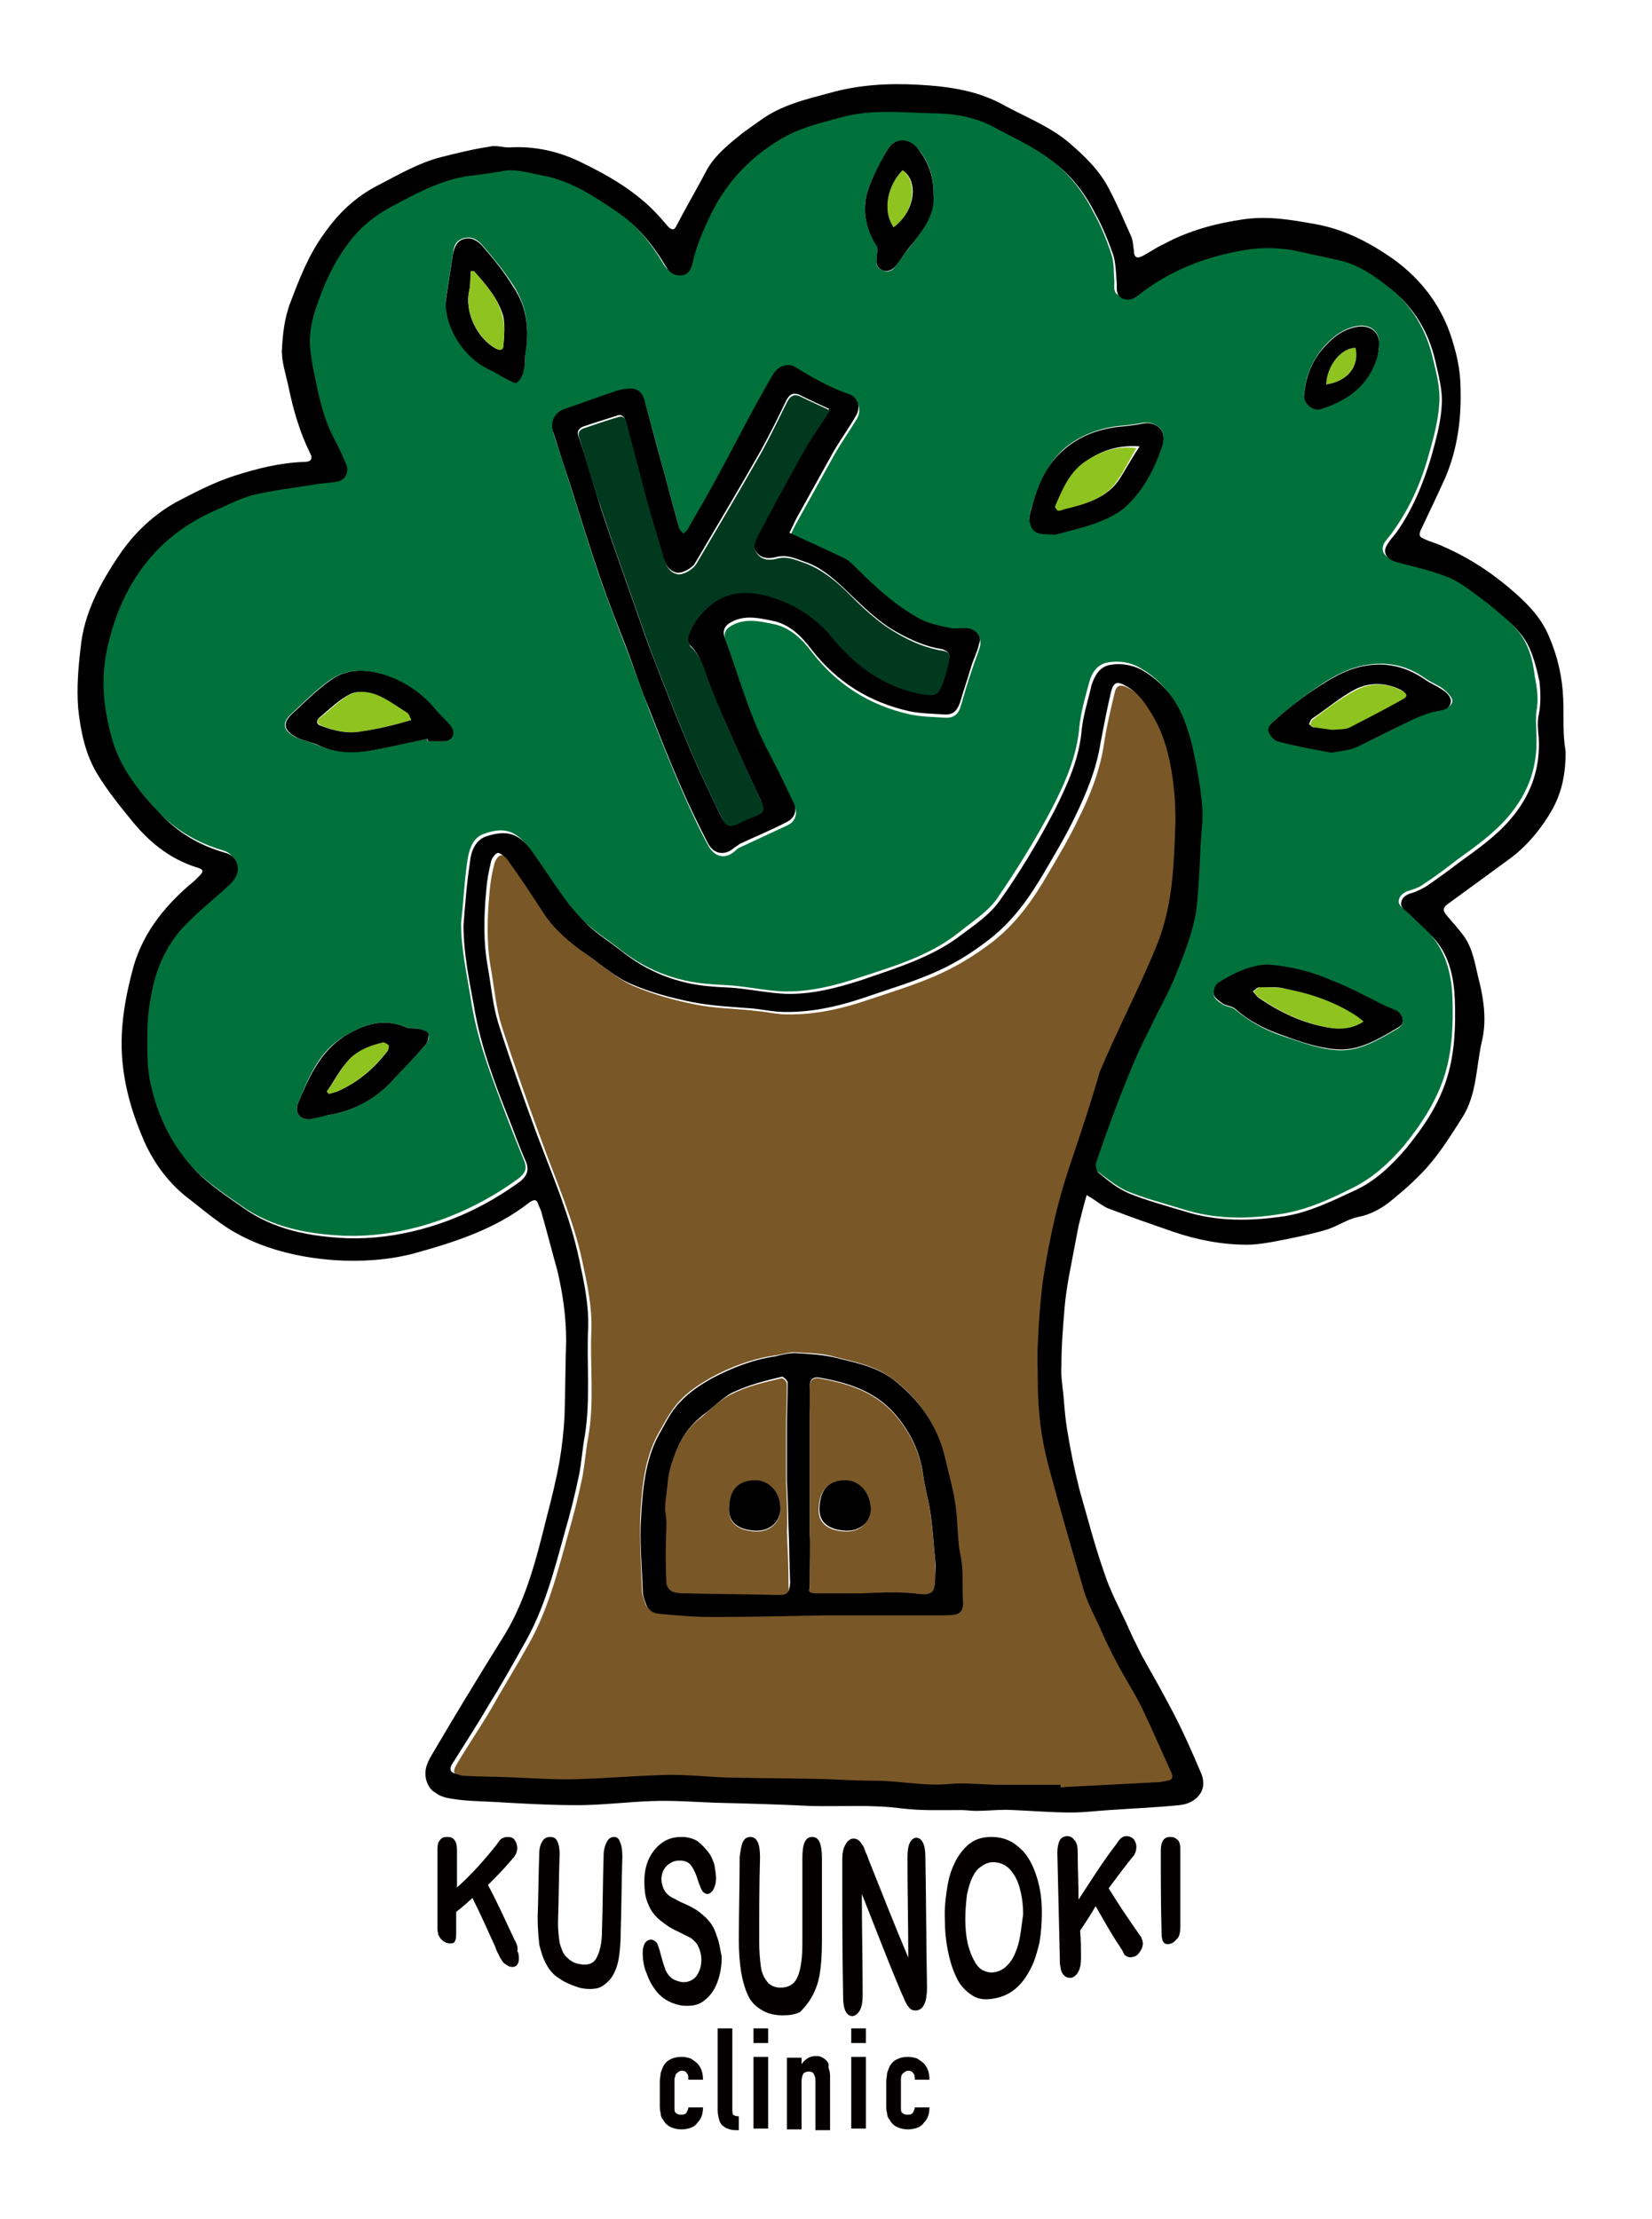 <?xml version="1.0" encoding="utf-8"?>
<!-- Generator: Adobe Illustrator 24.0.1, SVG Export Plug-In . SVG Version: 6.00 Build 0)  -->
<svg version="1.1" id="レイヤー_1" xmlns="http://www.w3.org/2000/svg" xmlns:xlink="http://www.w3.org/1999/xlink" x="0px"
	 y="0px" viewBox="0 0 202.8 272.4" style="enable-background:new 0 0 202.8 272.4;" xml:space="preserve">
<style type="text/css">
	.st0{fill:none;}
	.st1{fill:#8FC31F;}
	.st2{fill:#7A5727;}
	.st3{fill:#00713B;}
	.st4{fill:#00391E;}
	.st5{fill:#040000;}
</style>
<g>
	<path class="st0" d="M123.6,229.3c-0.5-0.5-1.2-0.7-1.9-0.7c-0.5,0-0.9,0.2-1.4,0.5c-0.4,0.3-0.8,0.8-1.1,1.3
		c-0.3,0.6-0.5,1.3-0.7,2.2c-0.2,0.9-0.2,1.9-0.2,3c0,1.1,0.1,2.1,0.3,3c0.2,0.9,0.5,1.6,0.8,2.1c0.3,0.5,0.7,0.9,1.1,1.2
		c0.4,0.2,0.9,0.3,1.4,0.2c0.6-0.1,1.2-0.5,1.7-1c0.5-0.6,0.9-1.4,1.2-2.4c0.3-1,0.4-2.3,0.4-3.7c0-1.3-0.2-2.5-0.5-3.5
		C124.6,230.5,124.2,229.8,123.6,229.3z"/>
	<path class="st1" d="M166.4,42.7c-1.7,0-3.6,2.2-3.6,4.5C165.5,46.8,166.9,44.8,166.4,42.7z"/>
	<path class="st1" d="M46.9,128c-1.8,0.4-3.4,1.1-4.5,2.6c-0.8,1.1-1.5,2.3-2.3,3.4c0.1,0.1,0.2,0.2,0.3,0.3c0.3-0.1,0.7-0.2,1-0.3
		c2.5-1.1,4.5-2.9,6.2-5c0.1-0.2,0.2-0.6,0.2-0.7C47.6,128.1,47.2,127.9,46.9,128z"/>
	<path class="st1" d="M110.8,20.9c-1.7,1.7-2.6,4.8-1.1,7C112.4,25.9,112.6,22.2,110.8,20.9z"/>
	<path class="st1" d="M158,121.4c-1.1-0.2-2.2-0.2-3.3-0.2c-0.3,0-0.5,0.3-0.8,0.5c0.2,0.2,0.3,0.5,0.6,0.7c2.7,1.9,5.7,3.3,9,3.8
		c1.4,0.2,2.7,0,4.1-0.9c-0.4-0.3-0.7-0.5-0.9-0.7C164,123,161,122,158,121.4z"/>
	<path class="st1" d="M172.1,84.8c-1.9-1-3.8-1-5.6-0.1c-1.9,1-3.6,2.3-5.3,3.6c-0.2,0.1-0.3,0.5-0.4,0.7c0.2,0.1,0.5,0.3,0.7,0.4
		c0.7,0.1,1.4,0.2,2.2,0.3c0.7-0.1,1.5,0,2.1-0.3c2.2-1.1,4.3-2.2,6.4-3.4C172.9,85.5,172.8,85.2,172.1,84.8z"/>
	<path class="st1" d="M50.1,87.5c-1.3-0.8-2.6-1.7-4-2.3c-0.9-0.3-2.2-0.4-3,0c-1.4,0.7-2.5,1.9-3.8,2.9c-0.5,0.4-0.4,0.7,0.2,1
		c1.6,0.6,3.2,1,4.9,0.7c2-0.3,4.1-0.9,6.3-1.4C50.4,88,50.3,87.7,50.1,87.5z"/>
	<path class="st2" d="M142.1,117.1c2.3-5.3,2.4-10.3,2.6-16c0.1-1.9-0.1-3.8-0.4-5.6c-0.4-2.7-1.2-5.3-2.6-7.7
		c-0.8-1.3-1.7-2.6-3.1-3.3c-1.1-0.6-1.6-0.4-1.8,0.7c-0.5,2.1-1,4.2-1.3,6.3c-0.5,3.2-1.7,6.2-3.1,9c-1.1,2.3-2.4,4.5-3.7,6.7
		c-1.8,3.1-3.8,6-6.7,8.3c-2.3,1.8-4.8,3.3-7.4,4.4c-2.6,1.1-5.2,1.9-7.9,2.8c-3.5,1.2-7.1,2-10.8,1.8c-1-0.1-2-0.3-3.1-0.4
		c-2.5-0.3-5.1-0.3-7.5-0.8c-2.5-0.5-5-1.2-7.4-2.2c-1.9-0.8-3.6-2.3-5.3-3.5c-2-1.5-4-3-5.4-5.1c-1.5-2.3-3.1-4.5-4.6-6.8
		c-0.2-0.3-0.7-0.8-1.1-0.7c-0.3,0-0.7,0.6-0.8,1c-0.3,1.1-0.5,2.3-0.6,3.5c-0.3,3.2-0.4,6.4,0.2,9.6c0.4,2.3,0.6,4.7,1.3,6.9
		c1.5,4.6,3.1,9.2,4.8,13.8c1.8,5,4,9.9,5.1,15.1c0.6,2.8,1.2,5.5,1.1,8.4c-0.2,4.4,0.4,8.8-0.4,13.2c-0.3,1.6-0.4,3.2-0.7,4.8
		c-0.5,2.4-1.1,4.8-1.8,7.2c-1.3,4.7-2.5,9.4-5,13.7c-1.4,2.5-2.9,4.9-4.3,7.4c-1.4,2.4-3,4.7-4.4,7.1c-0.4,0.7-0.4,1.2,0.5,1.4
		c0.3,0.1,0.6,0.1,0.9,0.2c2.1,0.1,4.2,0.1,6.2,0.2c2.6,0.1,5.2,0.2,7.8,0.2c3.5-0.1,6.9-0.5,10.4-0.5c2.6,0,5.2,0.3,7.7,0.3
		c4.1,0.1,8.2,0.1,12.4,0.2c2,0,3.9,0.2,5.9,0.2c3.1,0,6.1,0.7,9.2,0.4c2-0.2,4.1,0.1,6.1,0.1c2.5,0,5,0,7.5,0c0,0.1,0,0.2,0,0.3
		c3.9-0.2,7.7-0.4,11.6-0.6c0.5,0,1-0.1,1.5-0.2c0.7-0.1,0.7-0.5,0.5-1c-1.2-2.6-2.3-5.2-3.5-7.7c-0.9-1.9-2.1-3.7-3.1-5.6
		c-0.7-1.3-1.3-2.7-2-4.1c-0.7-1.6-1.6-3.1-2.1-4.8c-1.6-5.2-3-10.3-4.4-15.5c-0.9-3.4-1.3-6.8-1.3-10.3c0-1.5-0.1-3.1,0-4.6
		c0.1-2.5,0.2-5.1,0.6-7.6c0.4-2.6,0.9-5.3,1.5-7.9c0.6-2.6,1.4-5.3,2.3-7.8c1.1-3.3,2.2-6.6,3.6-9.8
		C137.5,126.9,140,122.1,142.1,117.1z M118.1,196.3c0,0.8-0.1,1.7-0.9,1.8c-0.6,0.1-1.4,0.1-2,0.1c-4.7,0-9.3,0-14,0
		c-4.6,0-9.2,0.2-13.9,0.2c-2.2,0-4.4-0.2-6.6-0.4c-0.7-0.1-1.3-0.5-1.5-1.2c-0.2-0.6-0.4-1.1-0.4-1.7c-0.1-3-0.3-6-0.2-9
		c0.2-3.5,0.5-7,2.2-10.1c0.8-1.4,1.5-2.8,2.6-4c1.1-1.2,2.5-2.1,3.9-2.9c2.4-1.3,5-2.3,7.8-2.7c0.8-0.1,1.6-0.4,2.4-0.4
		c1.7,0.1,3.5,0.1,5.1,0.6c2.4,0.6,4.9,1.1,6.9,2.6c3.1,2.3,5.3,5.4,6.3,9.2c0.6,2.1,1.1,4.1,1.4,6.3c0.3,2,0.2,4.1,0.6,6.1
		c0.3,1.7,0.2,3.4,0.2,5.1C118.1,196.1,118.1,196.2,118.1,196.3z"/>
	<path class="st2" d="M96.5,182.1c0-0.1,0-0.3,0-0.4c0-2.1,0-4.3,0-6.4c0-1.8,0.1-3.6,0.1-5.4c0-0.3-0.5-0.8-0.7-0.7
		c-2,0.5-4.1,0.9-6.2,2c-1.1,0.5-2.6,1.9-3.5,2.7c-2.1,1.6-3,3.3-3.9,6.1c-0.5,1.6-0.4,2.4-0.7,4.5c-0.2,1.5,0.1,1.6,0.1,3.3
		c-0.1,2.2-0.1,4.5,0,6.7c0,0.4,0.4,0.9,0.8,1.1c0.6,0.2,1.2,0.2,1.8,0.2c3.7,0.1,7.5,0.1,11.2,0.2c1.1,0,1.4-0.3,1.3-1.3
		c0-2.3-0.1-4.5-0.2-6.8C96.7,187.5,96.6,183.4,96.5,182.1z M92.7,188c-1.9-0.1-3.3-0.9-3.2-2.8c0.1-2.5,1.3-3.3,3.1-3.4
		c1.9-0.1,3.2,1.4,3.2,3.5C95.8,186.9,94.5,188.1,92.7,188z"/>
	<path class="st3" d="M186.2,77.3c-1.1-1.3-2.4-2.4-3.7-3.4c-1.5-1.2-3-2.5-4.7-3.2c-2.1-0.9-4.5-1.4-6.7-2c-1.2-0.3-1.8-1.2-1-2.3
		c0.3-0.4,0.7-0.8,1-1.3c2-2.8,3.4-6,4.3-9.3c0.6-2.1,1.2-4.3,1.3-6.5c0.1-1.8-0.4-3.6-0.8-5.3c-0.8-3.5-2.6-6.5-5.4-8.8
		c-1.8-1.5-3.8-2.9-6.2-3.5c-1.6-0.4-3.3-0.7-5-1.1c-2.3-0.5-4.6-0.6-6.8-0.2c-4.7,0.8-9.1,2.6-13,5.5c-0.6,0.5-1.3,0.8-2.1,0.4
		c-0.8-0.4-0.6-1.1-0.6-1.7c-0.1-1.2,0-2.4-0.4-3.5c-0.6-1.8-1.3-3.5-2.2-5.1c-1.3-2.6-3.1-4.8-5.4-6.6c-2.2-1.7-4.7-2.8-7.1-4.1
		c-2.4-1.3-5.1-1.6-7.8-1.7c-3.6,0-7.3-0.4-10.9,0.5c-2.6,0.7-5.2,1.3-7.5,2.7c-4,2.4-6.9,5.7-8.9,10c-0.8,1.7-1.5,3.5-1.9,5.3
		c-0.1,0.7-0.5,1.3-1.3,1.4c-0.8,0.1-1.4-0.2-1.9-1c-1.6-2.7-3.5-5.1-6.2-6.9c-2.9-1.9-5.8-3.8-9.2-4.4c-1.5-0.3-3.1-0.8-4.7-0.5
		c-0.4,0.1-0.8,0.1-1.2,0.2c-1.2,0.2-2.4,0.3-3.6,0.5c-3.2,0.6-6.1,2.2-8.9,3.7c-1.5,0.8-3,1.9-4.2,3.2c-1.7,1.9-3,4.1-4,6.5
		c-1,2.5-2,5-1.7,7.8c0.1,0.9,0.2,1.7,0.4,2.6c0.6,3,1.2,6,2.7,8.7c0.5,0.9,0.9,1.9,1.3,2.8c0.4,0.9,0,2-1,2.1c-1,0.2-2,0.3-3,0.4
		c-2.5,0.4-5.1,0.7-7.6,1.3c-1.7,0.4-3.3,1.3-5,2.1c-2.8,1.3-5.3,3.1-7.3,5.4c-2.9,3.3-4.6,7.3-5.5,11.6c-0.8,3.8-0.3,7.6,0.8,11.3
		c1,3.4,3.3,6,5.7,8.6c2.2,2.4,5,4,8.1,4.9c1,0.3,1.5,1.1,1.5,2c0,0.6-0.4,1.4-0.9,1.8c-1.7,1.6-3.5,3.1-5.2,4.7
		c-2.2,2.2-3.6,4.8-4.3,7.8c-0.5,1.8-0.7,3.7-0.7,5.6c0,2.2-0.1,4.3,0.4,6.5c0.9,4.1,2.7,7.7,5.6,10.7c1.7,1.7,3.8,3.1,5.8,4.5
		c3.8,2.7,8.2,3.5,12.7,3.7c3.1,0.1,6.1-0.3,9.1-1.1c4.4-1.2,8.5-3.2,12.2-5.9c0.8-0.6,1.2-1.2,0.7-2.3c-0.7-1.7-1.4-3.5-2.1-5.3
		c-1.7-4.5-3.5-9-4.3-13.8c-0.5-3.3-1.3-6.6-1.3-10c0.3-2.6,0.4-5.2,0.8-7.8c0.2-1.2,0.6-2.6,1.9-3.1c2.4-0.9,4-0.6,5.7,1.8
		c1.3,1.8,2.5,3.7,3.8,5.5c0.9,1.3,1.9,2.5,3.1,3.6c1.2,1.1,2.6,2,3.9,3c3.3,2.7,7.1,4.2,11.3,4.5c1,0.1,2,0.1,3,0.2
		c2,0.2,4,0.6,6,0.7c3.2,0.1,6.4-0.7,9.4-1.7c4.3-1.4,8.7-2.7,12.3-5.6c1.6-1.3,3.5-2.5,4.6-4.1c2.4-3.5,4.7-7.2,6.7-11
		c1.6-3.1,3.1-6.4,3.4-10.1c0.2-1.8,0.7-3.6,1.2-5.4c0.3-1.2,1-2.3,2.4-2.5c1.3-0.2,2.6,0,3.7,0.6c2.9,1.6,4.6,4,5.6,7.1
		c0.3,1,0.6,1.9,0.8,2.9c0.4,2.3,0.8,4.6,1.1,6.9c0.1,1.5-0.1,3-0.2,4.4c-0.1,2.3-0.2,4.6-0.4,6.9c-0.2,3-1.2,5.8-2.4,8.6
		c-1,2.4-2.3,4.8-3.4,7.2c-0.9,2-1.9,3.9-2.7,5.9c-1.4,3.5-2.7,7-3.9,10.5c-0.1,0.4,0,1.1,0.3,1.4c1.2,0.9,2.4,1.9,3.7,2.5
		c2.2,0.9,4.5,1.5,6.8,2.2c4,1.3,8.1,1.3,12.3,0.6c3.1-0.5,5.9-1.8,8.7-3.2c2.4-1.2,4.4-3,6.2-5.1c2.2-2.7,4.1-5.6,5.1-8.9
		c0.9-3,1-6.2,0.9-9.3c-0.1-2.7-0.7-5.2-2.3-7.3c-0.9-1.2-2.1-2.1-3.2-3.2c-0.4-0.4-1.1-0.8-1.1-1.3c0-0.7,0.6-1.2,1.4-1.4
		c0.6-0.2,1.2-0.4,1.7-0.8c1.4-0.9,2.7-1.9,4-2.9c2.2-1.6,4.5-3.2,6.3-5.3c2.5-2.9,3.7-6.2,3.5-10c0-0.9-0.1-1.9,0-2.9
		c0.3-1.5,0.1-2.9-0.2-4.4C188.2,81.2,187.7,79,186.2,77.3z M52.2,128.3c-1.2,1.4-2.5,2.6-3.7,4c-2.3,2.5-5,4.1-8.3,4.6
		c-0.7,0.1-1.4,0.3-2.1,0.5c-1.5,0.1-1.9-1-1.5-2c1.3-3.2,2.6-6.4,5.7-8.2c2.3-1.4,4.7-2.3,7.5-1.1c0.5,0.2,1.1,0.1,1.6,0.2
		c0.4,0.1,1.1,0.3,1.2,0.7C52.8,127.3,52.5,128,52.2,128.3z M54.3,91c-0.6,0-1.2,0-1.8,0c0-0.1,0-0.2-0.1-0.3
		c-2.1,0.4-4.1,0.9-6.2,1.3c-2.5,0.5-5,0.5-7.4-0.6c-0.8-0.4-1.8-0.5-2.7-1c-1.4-0.8-1.5-1.7-0.3-2.8c1.5-1.4,3-2.9,4.7-4.1
		c2-1.4,4.2-1.4,6.5-0.7c2.5,0.8,4.6,2.2,6.3,4.2c0.6,0.7,1.4,1.4,1.9,2.2C55.9,90.2,55.4,91,54.3,91z M64.5,43.3
		c-0.1,0.7,0,1.4-0.2,2c-0.2,0.6-0.5,1.3-0.9,1.6c-0.3,0.2-1-0.3-1.5-0.6c-0.7-0.3-1.3-0.8-2-1.1c-2.9-1.3-5.1-4.9-5.2-8.2
		c0.3-2,0.6-3.9,0.9-5.9c0.1-0.9,0.4-1.7,1.5-1.9c1-0.2,1.7,0.4,2.2,1c1.3,1.5,2.6,3.1,3.7,4.8C64.7,37.6,65,40.4,64.5,43.3z
		 M106.6,23.2c0.6-1.7,1.5-3.3,2.4-4.9c0.9-1.5,2.6-1.3,3.8,0.1c1.3,1.6,1.8,3.3,1.8,5.5c0.1,2.2-1.1,4.1-2.5,5.9
		c-0.7,0.9-1.4,1.8-2.1,2.8c-0.4,0.6-0.9,0.9-1.6,0.6c-0.7-0.2-0.9-0.7-0.8-1.4c0-0.4,0.1-0.7,0.1-1.1c0-0.3,0-0.6-0.2-0.8
		C106.2,27.8,105.8,25.5,106.6,23.2z M120.3,79.4c-0.3,1-0.7,1.9-1,2.9c-0.5,1.4-0.9,2.8-1.3,4.2c-0.3,1.2-0.9,1.7-2.1,1.6
		c-1.4-0.1-2.8-0.1-4.2-0.4c-4.9-1.1-8.9-3.6-12-7.6c-1.2-1.6-2.7-3.1-4.8-3.5c-1.5-0.3-3.1-0.7-4.7,0c-1.1,0.5-1.5,1.1-1.1,2.2
		c1.7,4.8,3.1,9.8,5.6,14.4c1,1.8,1.9,3.8,2.8,5.7c0.5,0.9,0.1,2-0.8,2.4c-1.9,0.9-3.9,1.8-5.8,2.7c-0.3,0.1-0.5,0.3-0.7,0.5
		c-1.3,1.1-2.5,0.6-3.2-0.6c-1.2-2.2-2.3-4.6-3.3-6.9c-1.4-3.2-2.7-6.5-4-9.8c-0.9-2.4-1.8-4.9-2.7-7.3c-1.1-2.8-2.2-5.7-3.2-8.5
		c-1.3-3.8-2.5-7.7-3.7-11.5c-0.7-2.2-1.4-4.4-2.1-6.5c-0.4-1.3,0.1-2.4,1.4-2.8c2.1-0.8,4.2-1.5,6.3-2.2c0.6-0.2,1.3-0.3,1.9-0.3
		c1,0.1,1.5,0.8,1.7,1.7c0.9,3.3,1.8,6.6,2.7,10c0.5,1.8,1,3.6,1.5,5.5c0.1,0.2,0.3,0.4,0.5,0.6c0.2-0.2,0.4-0.3,0.5-0.5
		c1.1-1.9,2.2-3.9,3.3-5.8c1.8-3.3,3.5-6.6,5.3-9.9c0.6-1.2,1.3-2.4,2-3.5c0.6-0.9,1.8-1.3,2.7-0.7c2.1,1.4,4.3,2.5,6.6,3.3
		c1,0.3,1.4,1.6,0.8,2.6c-0.9,1.5-1.9,2.9-2.7,4.3c-1.5,2.7-3,5.4-4.5,8.1c-0.4,0.7-0.8,1.5-1,2c2.4,1.1,4.6,2.1,6.7,3.1
		c0.5,0.3,1,0.7,1.5,1.2c2.4,2.4,4.9,4.7,7.9,6.3c1.1,0.6,2.5,0.8,3.7,1.1c0.6,0.1,1.2,0,1.8,0C119.7,77.1,120.6,78.1,120.3,79.4z
		 M142.7,54.6c-0.9,2.7-2.2,5.3-4.3,7.3c-0.9,0.9-2.1,1.5-3.3,2c-1.8,0.7-3.6,1.1-5.4,1.6c-0.3,0.1-0.6,0-0.9,0
		c-1.6,0-2.1-0.3-2.4-1.5c-0.1-0.4,0-0.9,0.1-1.3c0.9-2.7,1.8-5.5,4-7.5c1.9-1.7,4.3-2.6,6.8-2.9c1-0.1,2-0.2,3-0.4
		C142,51.7,143.3,52.9,142.7,54.6z M160.1,48.3c0.2-2.2,1-4,2.3-5.6c1.1-1.3,2.5-2.4,4.3-2.7c1.4-0.2,2.6,0.6,2.6,2
		c0,0.7-0.1,1.4-0.3,2c-1.1,3.3-3.6,5.1-6.8,6.1C161.1,50.6,159.9,49.4,160.1,48.3z M171.7,126.2c-2.4,1.4-4.9,3-7.8,2.7
		c-2.3-0.2-4.5-1.1-6.7-1.8c-2-0.7-3.8-1.7-5.5-3.1c-0.4-0.4-1.1-0.4-1.6-0.7c-0.5-0.3-1-0.7-1.1-1.1c-0.1-0.4,0.2-1.2,0.6-1.5
		c1.9-1.2,3.9-2.1,5.9-2.2c3,0.1,5.6,0.9,8.1,2c2.1,0.9,4.1,2,6.1,2.9c0.6,0.3,1.2,0.5,1.8,0.8C172.3,124.6,172.5,125.7,171.7,126.2
		z M176.5,87.2c-1,0.2-2,0.5-2.9,1c-2.3,1.1-4.6,2.4-6.9,3.4c-0.9,0.4-2,0.4-3.2,0.7c-2.2-0.5-4.4-0.9-6.6-1.4
		c-0.5-0.1-1-0.8-1.1-1.3c-0.1-0.4,0.4-1,0.8-1.3c1.5-1.2,3-2.5,4.6-3.6c2-1.4,4.1-2.7,6.7-3.1c2.7-0.4,5,0.2,7.1,1.7
		c0.7,0.5,1.6,0.8,2.2,1.3c0.5,0.4,1.1,1,1.1,1.5C178.1,86.9,177.3,87.1,176.5,87.2z"/>
	<path class="st2" d="M114.2,185.7c-0.2-1.6-0.7-3.2-0.9-4.7c-0.4-2.8-1.6-5.2-3.5-7.4c-2.5-2.8-5.8-3.8-9.3-4.4
		c-0.8-0.1-1.1,0.4-1.1,1c-0.1,1.2,0,2.4,0,3.6c0,2.2,0,4.3,0,6.5c0,2.8,0,5.6,0,8.4c0.1,0,0,3.9,0,6c0,0.6-0.3,1,1,1
		c1.8,0,3.5,0,5.3,0c2.2,0,4.4-0.2,6.5,0c2.1,0.2,2.6,0,2.6-2c0-0.7,0-1.3,0-2C114.6,189.6,114.5,187.7,114.2,185.7z M103.7,188
		c-1.9-0.1-3.3-0.9-3.2-2.8c0.1-2.5,1.3-3.3,3.1-3.4c1.9-0.1,3.1,1.4,3.1,3.5C106.8,186.9,105.6,188.1,103.7,188z"/>
	<path d="M191.9,85.8c-0.1-2.7-0.7-5.3-1.8-7.8c-0.9-2.1-2.4-3.7-4.1-5.2c-2.7-2.4-5.6-4.3-8.8-5.7c-0.8-0.4-1.7-0.6-2.5-1
		c-0.5-0.2-0.5-0.5-0.3-1c1-2.1,2-4.2,3-6.4c1.5-3.5,2-7.2,1.9-10.9c0-1.8-0.3-3.6-0.8-5.3c-1.2-4.5-3.8-8.1-7.6-10.8
		c-2.9-2-6-3.6-9.5-4.2c-2.8-0.5-5.6-1-8.6-0.6c-3.5,0.5-6.9,1.4-10,3.1c-0.9,0.4-1.7,1-2.5,1.4c-0.7,0.4-1.1,0.2-1.1-0.6
		c-0.1-0.6-0.1-1.2-0.3-1.7c-0.9-2-1.7-3.9-2.7-5.8c-1.2-2.4-3.1-4.2-5.1-5.9c-2.3-1.9-5.1-3-7.7-4.4c-3.3-1.9-7-2.4-10.7-2.6
		c-3.6-0.2-7.3,0-10.8,1c-3,0.8-6,1.5-8.6,3.4c-0.7,0.5-1.4,1-2.1,1.5c-1.6,1.3-3.3,2.6-4.4,4.5c-1.2,2.3-2.5,4.5-3.7,6.8
		c-0.3,0.7-0.6,0.7-1.1,0.2c-0.6-0.7-1.1-1.3-1.8-2c-2.5-2.5-5.6-4.3-8.7-5.8c-2.8-1.4-5.8-2.1-9-1.9c-0.8,0-1.7-0.3-2.4-0.1
		c-2,0.3-4,0.8-6,1.3c-2.7,0.7-5.1,2.1-7.6,3.4c-2.8,1.4-5,3.5-6.8,6.1c-1.8,2.5-2.9,5.3-4,8.2c-0.8,2-1,4.1-1.1,6.1
		c0,1.4,0.5,2.9,0.8,4.3c0.6,2.9,1.4,5.7,2.7,8.3c0.3,0.6,0.1,1-0.7,1c-3,0.1-5.8,0.8-8.6,1.7c-2.5,0.8-4.8,2-7.1,3.2
		c-2.9,1.6-5.3,3.9-7.1,6.6c-2.3,3.4-4.3,7.1-4.7,11.3c-0.3,2.5-0.5,5-0.3,7.5c0.3,2.8,0.9,5.7,2.4,8.1c1.1,1.8,2.5,3.6,3.9,5.3
		c2.2,2.8,4.8,5,8.3,6.1c0.8,0.2,0.8,0.5,0.3,1c-0.2,0.2-0.4,0.4-0.6,0.6c-3.4,2.8-6.2,6.1-7.5,10.5c-1,3.7-1.7,7.4-1.4,11.4
		c0.3,3.6,1.3,6.9,2.7,10.1c1.3,2.9,3.2,5.4,5.8,7.3c1.9,1.5,3.8,3.1,5.9,4.2c3.6,1.9,7.6,2.8,11.7,3.1c3.2,0.2,6.5,0,9.6-0.8
		c5.1-1.4,10.1-3,14.3-6.3c0.6-0.4,0.9-0.4,1.1,0.3c0.1,0.2,0.2,0.5,0.3,0.7c0.7,2.4,1.3,4.8,2,7.3c0.7,2.9,1.1,5.8,1.1,8.7
		c-0.1,3.1-0.1,6.2-0.2,9.3c-0.1,1.8-0.3,3.6-0.6,5.4c-0.4,2.3-1,4.7-1.6,7c-1.3,5.2-2.6,10.5-5.6,15.1c-2.8,4.5-5.6,9.1-8.3,13.7
		c-0.6,1-1.2,2-0.9,3.3c0.2,0.8,0.6,1.4,1.2,1.7c0.5,0.4,1.2,0.6,1.9,0.7c1.7,0.3,3.4,0.3,5.2,0.4c3.4,0.2,6.9,0.4,10.3,0.4
		c3,0,6.1-0.4,9.1-0.5c2.6-0.1,5.2,0.1,7.8,0.2c3.9,0.1,7.8,0.2,11.7,0.4c3.7,0.1,7.4-0.2,11.2,0.3c2.4,0.3,4.9,0.2,7.3,0.2
		c0.6,0,1.2,0.1,1.8,0.1c1.5,0,3.1-0.2,4.6-0.1c2.4,0.1,4.7,0.3,7.1,0.3c1.6,0,3.1-0.2,4.7-0.3c2.8-0.2,5.6-0.3,8.5-0.6
		c1.3-0.1,2.2-0.7,2.7-1.5c0.4-0.7,0.4-1.5,0.1-2.3c-1.1-2.6-2.2-5.1-3.5-7.6c-1.2-2.3-2.5-4.6-3.8-6.9c-0.7-1.4-1.4-2.8-2-4.2
		c-0.9-1.9-1.9-3.8-2.6-5.9c-1.2-3.4-2.1-6.9-3.1-10.4c-0.6-2.4-1.1-4.8-1.5-7.3c-0.2-1.2-0.3-2.4-0.4-3.6c-0.1-1.4-0.4-2.9-0.3-4.3
		c0-2.4,0.2-4.8,0.4-7.2c0.1-1.2,0.3-2.4,0.5-3.6c0.4-2.1,0.8-4.2,1.2-6.3c0.3-1.2,0.6-2.4,1-3.8c0.5,0.3,0.8,0.5,1.1,0.7
		c0.6,0.4,1.1,0.8,1.7,1c2.6,1,5.2,1.9,7.8,2.8c2.9,1,6,1.6,9.1,1.6c1.1,0,2.3-0.2,3.4-0.4c2.1-0.4,4.1-0.8,6.2-1.4
		c1.4-0.4,2.6-1.3,4-1.6c1.6-0.3,3-1.1,4.2-2.1c1.7-1.4,3.4-2.9,4.8-4.6c1.4-1.7,2.6-3.6,3.8-5.5c1.8-2.8,1.7-6.2,2.4-9.3
		c0.6-2.4,0.3-5-0.3-7.4c-0.5-1.9-0.7-3.9-1.9-5.6c-0.6-0.8-1.3-1.6-2-2.4c-0.4-0.5-0.8-0.9,0-1.5c2.6-1.9,5.2-3.8,7.8-5.7
		c2.1-1.6,3.8-3.7,5.1-6c1.2-2.2,1.6-4.5,1.6-7C191.8,89.9,192,87.9,191.9,85.8z M131.8,141.7c-0.9,2.6-1.7,5.2-2.3,7.8
		c-0.6,2.6-1.1,5.2-1.5,7.9c-0.3,2.5-0.5,5.1-0.6,7.6c-0.1,1.5,0,3.1,0,4.6c0,3.5,0.4,6.9,1.3,10.3c1.4,5.2,2.9,10.4,4.4,15.5
		c0.5,1.6,1.4,3.2,2.1,4.8c0.6,1.4,1.3,2.8,2,4.1c1,1.9,2.2,3.7,3.1,5.6c1.2,2.5,2.3,5.1,3.5,7.7c0.2,0.5,0.2,0.9-0.5,1
		c-0.5,0.1-1,0.2-1.5,0.2c-3.9,0.2-7.7,0.4-11.6,0.6c0-0.1,0-0.2,0-0.3c-2.5,0-5,0-7.5,0c-2.1,0-4.1-0.3-6.1-0.1
		c-3.1,0.3-6.1-0.4-9.2-0.4c-2,0-3.9-0.1-5.9-0.2c-4.1-0.1-8.2-0.1-12.4-0.2c-2.6-0.1-5.2-0.4-7.7-0.3c-3.5,0.1-6.9,0.4-10.4,0.5
		c-2.6,0.1-5.2-0.1-7.8-0.2c-2.1-0.1-4.2-0.1-6.2-0.2c-0.3,0-0.6-0.1-0.9-0.2c-0.9-0.2-1-0.7-0.5-1.4c1.5-2.4,3-4.7,4.4-7.1
		c1.5-2.4,2.9-4.9,4.3-7.4c2.5-4.3,3.7-9,5-13.7c0.7-2.4,1.3-4.8,1.8-7.2c0.3-1.6,0.4-3.2,0.7-4.8c0.7-4.4,0.2-8.8,0.4-13.2
		c0.1-2.8-0.5-5.6-1.1-8.4c-1.1-5.2-3.2-10.1-5.1-15.1c-1.7-4.6-3.3-9.1-4.8-13.8c-0.7-2.2-0.9-4.6-1.3-6.9
		c-0.6-3.2-0.5-6.4-0.2-9.6c0.1-1.2,0.3-2.3,0.6-3.5c0.1-0.4,0.5-0.9,0.8-1c0.3,0,0.8,0.4,1.1,0.7c1.6,2.2,3.1,4.5,4.6,6.8
		c1.4,2.1,3.4,3.7,5.4,5.1c1.7,1.2,3.4,2.7,5.3,3.5c2.3,1,4.9,1.7,7.4,2.2c2.5,0.5,5,0.6,7.5,0.8c1,0.1,2,0.3,3.1,0.4
		c3.7,0.2,7.3-0.6,10.8-1.8c2.6-0.9,5.3-1.7,7.9-2.8c2.7-1.1,5.1-2.6,7.4-4.4c2.9-2.3,4.9-5.2,6.7-8.3c1.3-2.2,2.6-4.4,3.7-6.7
		c1.4-2.9,2.6-5.8,3.1-9c0.4-2.1,0.8-4.2,1.3-6.3c0.3-1.2,0.8-1.3,1.8-0.7c1.4,0.7,2.3,2,3.1,3.3c1.5,2.4,2.2,5,2.6,7.7
		c0.3,1.9,0.4,3.8,0.4,5.6c-0.2,5.7-0.3,10.7-2.6,16c-2.1,5-4.6,9.8-6.7,14.8C134,135.1,132.9,138.4,131.8,141.7z M188.9,87.7
		c-0.2,0.9-0.1,1.9,0,2.9c0.2,3.8-1,7.1-3.5,10c-1.8,2.1-4.1,3.7-6.3,5.3c-1.3,1-2.7,2-4,2.9c-0.5,0.3-1.1,0.6-1.7,0.8
		c-0.8,0.2-1.4,0.6-1.4,1.4c0,0.5,0.7,0.9,1.1,1.3c1.1,1.1,2.2,2,3.2,3.2c1.7,2.1,2.2,4.7,2.3,7.3c0.1,3.1,0,6.3-0.9,9.3
		c-1,3.4-2.9,6.2-5.1,8.9c-1.8,2.1-3.8,4-6.2,5.1c-2.8,1.3-5.6,2.7-8.7,3.2c-4.1,0.6-8.2,0.7-12.3-0.6c-2.3-0.7-4.6-1.3-6.8-2.2
		c-1.4-0.6-2.5-1.5-3.7-2.5c-0.3-0.2-0.5-1-0.3-1.4c1.2-3.5,2.5-7.1,3.9-10.5c0.8-2,1.7-4,2.7-5.9c1.1-2.4,2.5-4.7,3.4-7.2
		c1.1-2.7,2.2-5.6,2.4-8.6c0.2-2.3,0.3-4.6,0.4-6.9c0.1-1.5,0.3-3,0.2-4.4c-0.2-2.3-0.6-4.6-1.1-6.9c-0.2-1-0.5-2-0.8-2.9
		c-1-3.1-2.8-5.5-5.6-7.1c-1.2-0.6-2.5-0.8-3.7-0.6c-1.4,0.2-2,1.3-2.4,2.5c-0.4,1.8-1,3.6-1.2,5.4c-0.3,3.7-1.8,6.9-3.4,10.1
		c-2,3.8-4.2,7.5-6.7,11c-1.2,1.7-3,2.9-4.6,4.1c-3.6,2.8-8,4.1-12.3,5.6c-3.1,1-6.2,1.8-9.4,1.7c-2-0.1-4-0.5-6-0.7
		c-1-0.1-2-0.1-3-0.2c-4.2-0.3-8-1.8-11.3-4.5c-1.3-1-2.7-1.9-3.9-3c-1.1-1.1-2.2-2.3-3.1-3.6c-1.3-1.8-2.5-3.7-3.8-5.5
		c-1.7-2.4-3.3-2.6-5.7-1.8c-1.3,0.5-1.8,1.9-1.9,3.1c-0.4,2.6-0.6,5.2-0.8,7.8c0,3.4,0.7,6.7,1.3,10c0.8,4.8,2.5,9.3,4.3,13.8
		c0.7,1.8,1.3,3.5,2.1,5.3c0.4,1,0,1.7-0.7,2.3c-3.7,2.7-7.7,4.7-12.2,5.9c-3,0.8-6,1.2-9.1,1.1c-4.5-0.2-8.9-1-12.7-3.7
		c-2-1.4-4.1-2.8-5.8-4.5c-2.9-3-4.7-6.6-5.6-10.7c-0.5-2.1-0.4-4.3-0.4-6.5c0-1.9,0.3-3.8,0.7-5.6c0.7-3,2.1-5.7,4.3-7.8
		c1.7-1.7,3.5-3.1,5.2-4.7c0.5-0.5,0.9-1.2,0.9-1.8c0-0.9-0.5-1.7-1.5-2c-3.2-0.9-5.9-2.5-8.1-4.9c-2.4-2.5-4.6-5.2-5.7-8.6
		c-1.1-3.7-1.6-7.4-0.8-11.3c0.9-4.3,2.6-8.3,5.5-11.6c2-2.3,4.5-4.1,7.3-5.4c1.6-0.7,3.3-1.6,5-2.1c2.5-0.6,5.1-0.9,7.6-1.3
		c1-0.2,2-0.2,3-0.4c0.9-0.2,1.4-1.2,1-2.1c-0.4-0.9-0.8-1.9-1.3-2.8c-1.5-2.7-2.1-5.7-2.7-8.7c-0.2-0.9-0.3-1.7-0.4-2.6
		c-0.3-2.8,0.7-5.3,1.7-7.8c1-2.4,2.3-4.6,4-6.5c1.2-1.3,2.7-2.4,4.2-3.2c2.8-1.5,5.7-3.1,8.9-3.7c1.2-0.2,2.4-0.3,3.6-0.5
		c0.4-0.1,0.8-0.1,1.2-0.2c1.6-0.3,3.1,0.2,4.7,0.5c3.5,0.6,6.4,2.5,9.2,4.4c2.7,1.8,4.6,4.2,6.2,6.9c0.4,0.7,1.1,1.1,1.9,1
		c0.8-0.1,1.1-0.7,1.3-1.4c0.4-1.9,1.1-3.6,1.9-5.3c1.9-4.3,4.9-7.6,8.9-10c2.3-1.4,4.9-2,7.5-2.7c3.6-1,7.2-0.6,10.9-0.5
		c2.7,0,5.4,0.4,7.8,1.7c2.4,1.3,4.9,2.4,7.1,4.1c2.4,1.8,4.1,4,5.4,6.6c0.9,1.6,1.6,3.4,2.2,5.1c0.3,1.1,0.3,2.3,0.4,3.5
		c0,0.6-0.1,1.3,0.6,1.7c0.8,0.4,1.5,0.1,2.1-0.4c3.8-3,8.2-4.7,13-5.5c2.3-0.4,4.6-0.3,6.8,0.2c1.7,0.4,3.3,0.7,5,1.1
		c2.4,0.6,4.3,2,6.2,3.5c2.8,2.3,4.6,5.3,5.4,8.8c0.4,1.8,0.9,3.6,0.8,5.3c-0.1,2.2-0.7,4.3-1.3,6.5c-1,3.3-2.3,6.5-4.3,9.3
		c-0.3,0.4-0.7,0.8-1,1.3c-0.8,1.1-0.2,1.9,1,2.3c2.3,0.6,4.6,1.1,6.7,2c1.7,0.8,3.2,2.1,4.7,3.2c1.3,1.1,2.7,2.2,3.7,3.4
		c1.5,1.7,2,3.9,2.5,6.1C189.1,84.8,189.2,86.3,188.9,87.7z"/>
	<path d="M118.5,77.1c-0.6,0-1.2,0.1-1.8,0c-1.3-0.3-2.6-0.5-3.7-1.1c-3-1.6-5.5-3.9-7.9-6.3c-0.4-0.4-0.9-0.9-1.5-1.2
		c-2.1-1-4.3-2-6.7-3.1c0.3-0.5,0.6-1.3,1-2c1.5-2.7,3-5.4,4.5-8.1c0.9-1.5,1.9-2.9,2.7-4.3c0.6-1,0.2-2.2-0.8-2.6
		c-2.4-0.8-4.5-2-6.6-3.3c-0.9-0.6-2.1-0.2-2.7,0.7c-0.7,1.1-1.3,2.3-2,3.5c-1.8,3.3-3.5,6.6-5.3,9.9c-1.1,2-2.2,3.9-3.3,5.8
		c-0.1,0.2-0.3,0.3-0.5,0.5c-0.2-0.2-0.4-0.4-0.5-0.6c-0.5-1.8-1-3.6-1.5-5.5c-0.9-3.3-1.8-6.6-2.7-10c-0.2-0.9-0.7-1.7-1.7-1.7
		c-0.6,0-1.3,0.1-1.9,0.3c-2.1,0.7-4.2,1.5-6.3,2.2c-1.2,0.4-1.8,1.6-1.4,2.8c0.7,2.2,1.4,4.4,2.1,6.5c1.2,3.8,2.4,7.7,3.7,11.5
		c1,2.9,2.1,5.7,3.2,8.5c0.9,2.4,1.7,4.9,2.7,7.3c1.3,3.3,2.6,6.6,4,9.8c1,2.3,2.1,4.6,3.3,6.9c0.6,1.2,1.9,1.7,3.2,0.6
		c0.2-0.2,0.5-0.3,0.7-0.5c1.9-0.9,3.9-1.7,5.8-2.7c1-0.5,1.3-1.5,0.8-2.4c-0.9-1.9-1.8-3.8-2.8-5.7c-2.5-4.6-3.8-9.5-5.6-14.4
		c-0.4-1.1,0-1.7,1.1-2.2c1.6-0.7,3.2-0.3,4.7,0c2.1,0.4,3.6,1.9,4.8,3.5c3.1,4,7.1,6.5,12,7.6c1.4,0.3,2.8,0.3,4.2,0.4
		c1.2,0.1,1.7-0.4,2.1-1.6c0.4-1.4,0.9-2.8,1.3-4.2c0.3-1,0.8-1.9,1-2.9C120.6,78.1,119.7,77.1,118.5,77.1z M116.4,81.1
		c-0.2,0.8-0.5,1.6-0.7,2.4c-0.6,1.8-1,1.8-2.8,1.5c-4.5-0.9-8-3.4-10.9-7c-2-2.5-4.7-4.2-7.8-5c-2.3-0.7-4.7-0.8-6.8,0.9
		c-1.3,1-2.3,2.3-2.9,3.8c-0.2,0.4-0.1,1.2,0.2,1.5c1.3,1.2,1.6,2.8,2.2,4.3c0.6,1.7,1.3,3.4,2.1,5.1c1.4,3.2,2.9,6.5,4.4,9.7
		c0.3,0.7,0.3,1.2-0.5,1.6c-0.8,0.3-1.7,0.7-2.5,1.1c-0.8,0.4-1.4,0.2-1.8-0.6c-1.3-2.7-2.6-5.4-3.8-8.2c-1.5-3.5-2.9-7.1-4.3-10.7
		c-1.1-2.7-2-5.5-3-8.3c-1.3-3.7-2.6-7.3-3.8-11c-0.9-2.9-1.7-5.8-2.7-8.7c-0.2-0.6,0.1-0.9,0.5-1.1c1.4-0.5,2.8-0.9,4.3-1.4
		c0.5-0.2,0.9,0.2,1,0.7c0.9,3.4,1.8,6.8,2.7,10.2c0.6,2.2,1.3,4.3,1.9,6.5c0.3,0.9,0.7,1.7,1.7,1.9c0.6,0.1,1.9-0.5,2.3-1.3
		c2.7-4.6,5.4-9.1,8-13.7c1.1-2,2.1-4,3.1-6.1c0.4-0.8,0.9-1.1,1.7-0.7c1.2,0.6,2.3,1.1,3.6,1.7c-1.3,2-2.4,3.7-3.5,5.5
		c-1.8,3.2-3.5,6.5-5.3,9.8c-0.4,0.7-0.8,1.4-0.2,2.2c0.6,0.9,1.6,0.9,2.4,0.7c1.4-0.4,2.5,0.2,3.7,0.6c1.8,0.6,3.3,1.9,4.7,3.2
		c2,1.9,4,4,6.5,5.4c1.8,1,3.6,1.8,5.6,2.1C116.7,80.1,116.6,80.5,116.4,81.1z"/>
	<path d="M140.3,52c-1,0.2-2,0.3-3,0.4c-2.6,0.3-4.9,1.2-6.8,2.9c-2.3,2-3.2,4.7-4,7.5c-0.1,0.4-0.2,0.9-0.1,1.3
		c0.3,1.2,0.8,1.5,2.4,1.5c0.3,0,0.7,0.1,0.9,0c1.8-0.5,3.7-0.9,5.4-1.6c1.2-0.5,2.4-1.1,3.3-2c2.1-2,3.4-4.6,4.3-7.3
		C143.3,52.9,142,51.7,140.3,52z M137.5,58.7c-1.5,2.4-4.1,3.1-6.6,3.7c-0.3,0.1-0.6,0.2-0.8,0.2c-0.2,0-0.5-0.4-0.4-0.5
		c0.9-2.1,1.7-4.2,3.8-5.6c1.8-1.2,3.8-1.9,6.4-1.7C138.9,56.3,138.2,57.6,137.5,58.7z"/>
	<path d="M59.3,30.3c-0.5-0.6-1.3-1.2-2.2-1c-1,0.2-1.3,1-1.5,1.9c-0.3,2-0.6,3.9-0.9,5.9c0,3.3,2.3,6.8,5.2,8.2
		c0.7,0.3,1.3,0.7,2,1.1c0.5,0.2,1.2,0.7,1.5,0.6c0.5-0.3,0.8-1,0.9-1.6c0.2-0.6,0.1-1.4,0.2-2c0.5-2.9,0.2-5.7-1.5-8.2
		C61.9,33.4,60.6,31.8,59.3,30.3z M61.8,42.4c0,0.5-0.4,0.6-0.9,0.4c-2.3-1.2-3.9-4.5-3.3-7.1c0.2-0.8,0.1-1.6,0.2-2.4
		c0.1,0,0.2,0,0.4,0c1.5,1.7,3,3.4,3.6,5.6C62,40,61.9,41.2,61.8,42.4z"/>
	<g>
		<path class="st1" d="M133.3,56.6c-2,1.3-2.9,3.5-3.8,5.6c0,0.1,0.3,0.5,0.4,0.5c0.3,0,0.5-0.1,0.8-0.2c2.5-0.6,5.1-1.3,6.6-3.7
			c0.8-1.2,1.4-2.4,2.2-3.8C137.1,54.7,135.2,55.4,133.3,56.6z"/>
		<path class="st1" d="M58.2,33.3c-0.1,0-0.2,0-0.4,0c-0.1,0.8,0,1.6-0.2,2.4c-0.6,2.6,1,5.8,3.3,7.1c0.5,0.3,0.9,0.2,0.9-0.4
			c0.1-1.2,0.2-2.4-0.1-3.5C61.2,36.7,59.7,35,58.2,33.3z"/>
		<path class="st4" d="M115.8,79.9c-2-0.3-3.9-1.1-5.6-2.1c-2.5-1.4-4.5-3.4-6.5-5.4c-1.4-1.3-2.9-2.5-4.7-3.2
			c-1.2-0.4-2.3-1-3.7-0.6c-0.8,0.2-1.8,0.2-2.4-0.7c-0.6-0.8-0.1-1.5,0.2-2.2c1.7-3.3,3.5-6.5,5.3-9.8c1-1.8,2.2-3.5,3.5-5.5
			c-1.2-0.6-2.4-1.1-3.6-1.7c-0.8-0.4-1.3-0.1-1.7,0.7c-1,2-2,4.1-3.1,6.1c-2.6,4.6-5.3,9.1-8,13.7c-0.4,0.7-1.6,1.4-2.3,1.3
			c-1-0.2-1.4-1-1.7-1.9c-0.6-2.2-1.3-4.3-1.9-6.5c-0.9-3.4-1.8-6.8-2.7-10.2c-0.1-0.6-0.5-0.9-1-0.7c-1.4,0.4-2.8,0.9-4.3,1.4
			c-0.4,0.2-0.7,0.4-0.5,1.1c0.9,2.9,1.7,5.8,2.7,8.7c1.2,3.7,2.5,7.3,3.8,11c1,2.8,1.9,5.6,3,8.3c1.4,3.6,2.8,7.2,4.3,10.7
			c1.2,2.8,2.5,5.5,3.8,8.2c0.4,0.8,0.9,1,1.8,0.6c0.8-0.4,1.6-0.8,2.5-1.1c0.8-0.3,0.9-0.8,0.5-1.6c-1.5-3.2-2.9-6.4-4.4-9.7
			c-0.7-1.7-1.4-3.4-2.1-5.1c-0.5-1.5-0.9-3.1-2.2-4.3c-0.3-0.3-0.4-1.1-0.2-1.5c0.6-1.6,1.6-2.8,2.9-3.8c2.1-1.6,4.5-1.5,6.8-0.9
			c3.1,0.9,5.7,2.5,7.8,5c2.9,3.6,6.4,6.1,10.9,7c1.7,0.3,2.2,0.3,2.8-1.5c0.3-0.8,0.5-1.6,0.7-2.4
			C116.6,80.5,116.7,80.1,115.8,79.9z"/>
		<path d="M171.5,124.1c-0.6-0.3-1.2-0.5-1.8-0.8c-2-1-4-2.1-6.1-2.9c-2.5-1.1-5.1-1.8-8.1-2c-2,0.1-4,1-5.9,2.2
			c-0.4,0.2-0.7,1-0.6,1.5c0.1,0.4,0.7,0.8,1.1,1.1c0.5,0.3,1.2,0.3,1.6,0.7c1.6,1.4,3.5,2.4,5.5,3.1c2.2,0.8,4.4,1.6,6.7,1.8
			c2.9,0.3,5.4-1.3,7.8-2.7C172.5,125.7,172.3,124.6,171.5,124.1z M163.4,126.2c-3.3-0.5-6.3-1.9-9-3.8c-0.2-0.2-0.4-0.5-0.6-0.7
			c0.3-0.2,0.5-0.5,0.8-0.5c1.1,0,2.3-0.1,3.3,0.2c3.1,0.6,6,1.6,8.6,3.3c0.3,0.2,0.5,0.4,0.9,0.7
			C166.2,126.2,164.8,126.4,163.4,126.2z"/>
		<path d="M177.1,84.7c-0.7-0.5-1.5-0.8-2.2-1.3c-2.2-1.5-4.5-2.1-7.1-1.7c-2.6,0.4-4.6,1.7-6.7,3.1c-1.6,1.1-3.1,2.3-4.6,3.6
			c-0.4,0.3-0.9,0.9-0.8,1.3c0.1,0.5,0.6,1.1,1.1,1.3c2.2,0.6,4.5,1,6.6,1.4c1.2-0.2,2.3-0.3,3.2-0.7c2.3-1.1,4.6-2.3,6.9-3.4
			c0.9-0.4,1.9-0.8,2.9-1c0.8-0.1,1.6-0.3,1.7-1.1C178.2,85.6,177.6,85,177.1,84.7z M172.1,85.9c-2.1,1.2-4.3,2.3-6.4,3.4
			c-0.6,0.3-1.4,0.2-2.1,0.3c-0.8-0.1-1.5-0.2-2.2-0.3c-0.3,0-0.5-0.2-0.7-0.4c0.1-0.2,0.2-0.6,0.4-0.7c1.8-1.2,3.4-2.6,5.3-3.6
			c1.8-0.9,3.8-0.8,5.6,0.1C172.8,85.2,172.9,85.5,172.1,85.9z"/>
		<path d="M53.4,87c-1.7-2-3.8-3.4-6.3-4.2c-2.3-0.7-4.6-0.7-6.5,0.7c-1.7,1.2-3.2,2.7-4.7,4.1c-1.2,1.1-1.1,2,0.3,2.8
			c0.8,0.5,1.8,0.6,2.7,1c2.4,1.2,4.9,1.1,7.4,0.6c2.1-0.4,4.1-0.9,6.2-1.3c0,0.1,0,0.2,0.1,0.3c0.6,0,1.2,0,1.8,0
			c1.1,0,1.6-0.9,1-1.8C54.8,88.4,54,87.8,53.4,87z M44.3,89.8c-1.7,0.3-3.3-0.1-4.9-0.7c-0.6-0.2-0.6-0.6-0.2-1
			c1.2-1,2.4-2.2,3.8-2.9c0.8-0.4,2.1-0.3,3,0c1.4,0.5,2.7,1.5,4,2.3c0.2,0.1,0.3,0.5,0.5,0.9C48.4,89,46.4,89.5,44.3,89.8z"/>
		<path d="M51.4,126.3c-0.5-0.1-1.2,0-1.6-0.2c-2.8-1.2-5.2-0.3-7.5,1.1c-3,1.9-4.4,5.1-5.7,8.2c-0.4,1,0,2.1,1.5,2
			c0.7-0.2,1.4-0.3,2.1-0.5c3.3-0.5,6.1-2.1,8.3-4.6c1.2-1.3,2.5-2.6,3.7-4c0.3-0.3,0.5-1,0.4-1.4C52.5,126.6,51.9,126.4,51.4,126.3
			z M47.6,129c-1.7,2.2-3.7,3.9-6.2,5c-0.3,0.1-0.7,0.2-1,0.3c-0.1-0.1-0.2-0.2-0.3-0.3c0.8-1.1,1.4-2.3,2.3-3.4
			c1.1-1.5,2.8-2.2,4.5-2.6c0.2-0.1,0.6,0.1,0.8,0.3C47.8,128.4,47.7,128.8,47.6,129z"/>
		<path d="M107.7,30.7c0,0.4-0.1,0.7-0.1,1.1c-0.1,0.7,0.2,1.2,0.8,1.4c0.7,0.2,1.2-0.1,1.6-0.6c0.7-0.9,1.3-1.9,2.1-2.8
			c1.4-1.8,2.7-3.6,2.5-5.9c0-2.3-0.6-3.9-1.8-5.5c-1.1-1.5-2.9-1.6-3.8-0.1c-0.9,1.5-1.8,3.2-2.4,4.9c-0.8,2.3-0.4,4.7,0.9,6.8
			C107.7,30.2,107.7,30.5,107.7,30.7z M110.8,20.9c1.9,1.2,1.7,4.9-1.1,7C108.2,25.7,109.1,22.6,110.8,20.9z"/>
		<path d="M162.2,50.2c3.2-1,5.7-2.8,6.8-6.1c0.2-0.6,0.3-1.4,0.3-2c0-1.4-1.2-2.2-2.6-2c-1.8,0.3-3.1,1.3-4.3,2.7
			c-1.3,1.5-2.1,3.4-2.3,5.6C159.9,49.4,161.1,50.6,162.2,50.2z M166.4,42.7c0.5,2.2-0.9,4.1-3.6,4.5
			C162.9,44.8,164.7,42.7,166.4,42.7z"/>
	</g>
	<path d="M117.9,190.9c-0.4-2-0.3-4.1-0.6-6.1c-0.3-2.1-0.9-4.2-1.4-6.3c-1-3.8-3.2-6.8-6.3-9.2c-2-1.5-4.5-2-6.9-2.6
		c-1.6-0.4-3.4-0.5-5.1-0.6c-0.8,0-1.6,0.2-2.4,0.4c-2.8,0.4-5.3,1.4-7.8,2.7c-1.4,0.8-2.8,1.7-3.9,2.9c-1.1,1.1-1.8,2.6-2.6,4
		c-1.7,3.1-2,6.7-2.2,10.1c-0.2,3,0.1,6,0.2,9c0,0.6,0.2,1.2,0.4,1.7c0.2,0.7,0.8,1.1,1.5,1.2c2.2,0.2,4.4,0.4,6.6,0.4
		c4.6,0,9.2-0.1,13.9-0.2c4.7,0,9.3,0,14,0c0.7,0,1.4,0,2-0.1c0.9-0.2,1-1.1,0.9-1.8c0-0.1,0-0.2,0-0.3
		C118.1,194.4,118.3,192.6,117.9,190.9z M95.6,195.8c-3.7-0.1-7.5-0.1-11.2-0.2c-0.6,0-1.3,0-1.8-0.2c-0.4-0.1-0.8-0.7-0.8-1.1
		c-0.1-2.2-0.1-4.5,0-6.7c0.1-1.7-0.3-1.8-0.1-3.3c0.3-2.1,0.2-2.9,0.7-4.5c0.9-2.8,1.8-4.4,3.9-6.1c1-0.7,2.4-2.1,3.5-2.7
		c2.1-1,4.1-1.5,6.2-2c0.2,0,0.7,0.5,0.7,0.7c0,1.8-0.1,3.6-0.1,5.4c0,2.1,0,4.2,0,6.4c0,0.1,0,0.3,0,0.4c0.1,1.3,0.2,5.4,0.2,5.6
		c0.1,2.3,0.1,4.5,0.2,6.8C96.9,195.6,96.6,195.8,95.6,195.8z M114.8,193.6c0,2.1-0.5,2.3-2.6,2c-2.1-0.2-4.3-0.1-6.5,0
		c-1.8,0-3.5,0-5.3,0c-1.4,0-1-0.3-1-1c0-2,0.1-6,0-6c0-2.8,0-5.6,0-8.4c0-2.2,0-4.3,0-6.5c0-1.2,0-2.4,0-3.6c0-0.6,0.3-1.1,1.1-1
		c3.5,0.6,6.8,1.6,9.3,4.4c1.9,2.2,3.1,4.6,3.5,7.4c0.2,1.6,0.7,3.2,0.9,4.7c0.3,1.9,0.4,3.9,0.6,5.9
		C114.9,192.3,114.8,192.9,114.8,193.6z"/>
	<path d="M103.7,181.7c-1.8,0.1-3,0.9-3.1,3.4c-0.1,1.9,1.3,2.7,3.2,2.8c1.8,0.1,3.1-1.1,3.1-2.7
		C106.8,183.2,105.5,181.7,103.7,181.7z"/>
	<path d="M92.6,181.7c-1.8,0.1-3,0.9-3.1,3.4c-0.1,1.9,1.3,2.7,3.2,2.8c1.8,0.1,3.1-1.1,3.1-2.7C95.8,183.2,94.5,181.7,92.6,181.7z"
		/>
	<path class="st5" d="M63.2,238.2c-1.1-2.3-2.1-4.6-3.3-6.8c1.2-1.2,1.8-1.8,3-3.2c0.4-0.4,0.6-0.9,0.6-1.3c0-0.4-0.1-0.7-0.3-1
		c-0.2-0.3-0.5-0.4-0.9-0.4c-0.3,0-0.5,0.1-0.7,0.2c-0.2,0.1-0.4,0.4-0.6,0.7c-1.5,1.9-3.1,3.7-4.9,5.3c0-1.8,0-2.8,0-4.6
		c0-0.5-0.1-1-0.3-1.2c-0.2-0.3-0.5-0.4-0.9-0.4c-0.4,0-0.7,0.1-0.9,0.4c-0.2,0.2-0.3,0.6-0.3,1.1c0,3,0,6,0,9c0,0.4,0,0.7,0,0.9
		c0,0.2,0.1,0.4,0.1,0.6c0.1,0.2,0.2,0.4,0.4,0.6c0.2,0.2,0.4,0.3,0.6,0.4c0.4,0.1,0.6,0.1,0.9,0c0.2-0.2,0.3-0.5,0.3-1.1
		c0-1.1,0-1.6,0-2.7c0.8-0.6,1.2-1,2-1.7c1,2,1.9,4,2.8,6c0.1,0.3,0.2,0.6,0.4,0.9c0.1,0.3,0.3,0.6,0.5,0.9c0.2,0.3,0.5,0.4,0.8,0.6
		c0.4,0.1,0.6,0.1,0.9-0.1c0.2-0.2,0.3-0.5,0.3-0.8c0-0.3,0-0.7-0.2-1C63.6,239.2,63.5,238.7,63.2,238.2z"/>
	<path class="st5" d="M75.4,225.5c-0.4,0-0.7,0.2-0.9,0.6c-0.2,0.4-0.4,0.9-0.4,1.7c-0.1,3.1-0.1,6.1-0.2,9.2c0,1.6-0.3,2.7-0.7,3.4
		c-0.4,0.7-1.1,0.9-2.1,0.7c-0.7-0.1-1.2-0.5-1.6-0.9c-0.4-0.4-0.6-1-0.8-1.7c-0.1-0.7-0.2-1.5-0.2-2.5c0.1-2.8,0.1-5.6,0.2-8.4
		c0-0.7-0.1-1.2-0.3-1.6c-0.2-0.4-0.5-0.5-0.9-0.5c-0.4,0-0.7,0.2-0.9,0.5c-0.2,0.3-0.4,0.8-0.4,1.5c-0.1,2.6-0.1,5.3-0.2,7.9
		c0,1.2,0.1,2.3,0.2,3.3c0.2,0.9,0.5,1.8,0.9,2.5c0.4,0.7,0.9,1.3,1.6,1.7c0.7,0.5,1.5,0.8,2.4,1.1c0.8,0.2,1.5,0.2,2.1,0.1
		c0.6-0.1,1.1-0.5,1.6-1c0.5-0.6,0.9-1.4,1.1-2.4c0.2-1,0.3-2.2,0.3-3.7c0.1-3,0.1-6.1,0.2-9.1c0-0.8-0.1-1.4-0.3-1.8
		C76,225.7,75.7,225.5,75.4,225.5z"/>
	<path class="st5" d="M88,237.7c-0.2-0.7-0.5-1.3-0.9-1.8c-0.4-0.5-0.9-0.9-1.4-1.3c-0.6-0.4-1.2-0.7-1.9-1
		c-0.5-0.2-0.9-0.5-1.2-0.6c-0.2-0.1-0.5-0.3-0.7-0.5c-0.2-0.2-0.4-0.5-0.5-0.8c-0.1-0.3-0.2-0.6-0.2-1c0-0.6,0.2-1.2,0.6-1.6
		c0.4-0.4,0.9-0.7,1.6-0.7c0.7,0,1.2,0.2,1.5,0.7c0.3,0.4,0.6,1.1,0.8,1.8c0.2,0.5,0.3,0.9,0.5,1.2c0.1,0.2,0.4,0.4,0.6,0.4
		c0.3,0,0.6-0.2,0.8-0.6c0.2-0.4,0.3-0.8,0.3-1.3c0-0.5-0.1-1.1-0.2-1.7c-0.2-0.6-0.4-1.1-0.8-1.6c-0.4-0.5-0.8-0.9-1.3-1.3
		c-0.5-0.3-1.2-0.5-1.9-0.5c-0.9,0-1.7,0.2-2.4,0.7c-0.7,0.5-1.2,1.1-1.6,1.9c-0.4,0.8-0.6,1.8-0.6,2.8c0,1.1,0.1,2.1,0.5,2.9
		c0.3,0.8,0.8,1.4,1.4,1.9c0.6,0.5,1.3,1,2.2,1.4c0.6,0.3,1.2,0.6,1.6,0.8c0.4,0.3,0.7,0.6,0.9,1c0.2,0.4,0.4,1,0.4,1.7
		c0,0.9-0.3,1.6-0.7,2.1c-0.5,0.5-1.1,0.7-1.8,0.6c-0.5-0.1-1-0.3-1.3-0.6c-0.3-0.3-0.6-0.7-0.7-1.2c-0.2-0.4-0.3-1-0.5-1.6
		c-0.1-0.5-0.3-1-0.4-1.3c-0.2-0.3-0.4-0.4-0.7-0.5c-0.3,0-0.6,0.1-0.8,0.4c-0.2,0.3-0.3,0.7-0.3,1.2c0,0.8,0.1,1.7,0.5,2.6
		c0.3,0.9,0.8,1.7,1.3,2.3c0.8,0.9,1.8,1.4,3,1.6c1,0.1,1.9,0,2.6-0.5c0.7-0.5,1.3-1.2,1.7-2.2c0.4-1,0.6-2.1,0.6-3.3
		C88.4,239.3,88.3,238.4,88,237.7z"/>
	<path class="st5" d="M99.5,245.4c0.5-0.8,0.9-1.8,1.1-2.9c0.2-1.1,0.3-2.5,0.3-4.2c0-3.4,0-6.8,0-10.2c0-0.9-0.1-1.5-0.3-2
		c-0.2-0.4-0.5-0.6-0.9-0.6c-0.4,0-0.7,0.2-0.9,0.6c-0.2,0.4-0.3,1.1-0.3,2c0,3.5,0,7,0,10.5c0,1.8-0.2,3.2-0.6,4.1
		c-0.4,0.9-1.1,1.3-2.1,1.3c-0.7,0-1.3-0.3-1.6-0.7c-0.4-0.5-0.7-1.1-0.8-1.9c-0.1-0.8-0.2-1.8-0.2-3c0-3.5,0-6.9,0.1-10.4
		c0-0.9-0.1-1.5-0.3-1.9c-0.2-0.4-0.5-0.6-0.9-0.6c-0.4,0-0.7,0.2-0.9,0.6c-0.2,0.4-0.3,1.1-0.4,1.9c0,3.4-0.1,6.7-0.1,10.1
		c0,1.6,0.1,2.9,0.3,4.1c0.2,1.1,0.5,2.1,0.9,2.9c0.4,0.8,1,1.3,1.7,1.7c0.7,0.4,1.5,0.6,2.5,0.6c0.8,0,1.5-0.1,2.1-0.4
		C98.5,246.7,99,246.2,99.5,245.4z"/>
	<path class="st5" d="M105.6,246.7c0.2-0.4,0.3-1,0.3-1.8c0-4.1-0.1-8.2-0.1-12.4c1.6,4,3.1,8,4.8,12c0.1,0.3,0.3,0.6,0.4,0.9
		c0.1,0.3,0.3,0.6,0.4,0.8c0.2,0.2,0.3,0.4,0.5,0.5c0.2,0.1,0.4,0.1,0.6,0.1c0.9-0.1,1.3-1.1,1.3-2.8c-0.1-5.3-0.1-10.7-0.2-16
		c0-0.8-0.1-1.4-0.3-1.8c-0.2-0.4-0.5-0.6-0.8-0.6c-0.3,0-0.6,0.2-0.8,0.6c-0.2,0.4-0.3,1-0.3,1.8c0,4.1,0.1,8.2,0.1,12.3
		c-1.7-4-3.3-8.1-4.9-12.1c-0.1-0.4-0.3-0.7-0.4-1c-0.1-0.3-0.2-0.6-0.4-0.8c-0.1-0.2-0.3-0.4-0.4-0.5c-0.2-0.1-0.3-0.2-0.6-0.2
		c-0.3,0-0.5,0.1-0.8,0.4c-0.2,0.3-0.4,0.6-0.5,1.1c-0.1,0.4-0.1,0.9-0.1,1.6c0,5.5,0,10.9,0.1,16.3c0,0.8,0.1,1.4,0.3,1.8
		c0.2,0.4,0.5,0.6,0.9,0.6C105.1,247.4,105.4,247.1,105.6,246.7z"/>
	<path class="st5" d="M125,226.7c-0.9-0.8-2-1.2-3.3-1.2c-0.9,0-1.8,0.2-2.5,0.7c-0.7,0.5-1.3,1.2-1.8,2.1c-0.5,0.9-0.9,2-1.1,3.3
		c-0.2,1.3-0.4,2.7-0.3,4.3c0,1.5,0.2,2.9,0.5,4.2c0.3,1.3,0.7,2.3,1.2,3.2c0.5,0.8,1.2,1.4,1.9,1.8c0.8,0.4,1.6,0.4,2.6,0.2
		c1-0.2,1.8-0.6,2.5-1.2c0.7-0.6,1.3-1.4,1.8-2.4c0.5-0.9,0.8-2,1.1-3.2c0.2-1.2,0.3-2.4,0.3-3.8c0-1.9-0.3-3.4-0.8-4.8
		C126.6,228.5,125.9,227.4,125,226.7z M125,238.7c-0.3,1-0.7,1.9-1.2,2.4c-0.5,0.6-1.1,0.9-1.7,1c-0.5,0.1-0.9,0-1.4-0.2
		c-0.4-0.2-0.8-0.6-1.1-1.2c-0.3-0.5-0.6-1.3-0.8-2.1c-0.2-0.9-0.3-1.9-0.3-3c0-1.1,0.1-2.1,0.2-3c0.2-0.9,0.4-1.6,0.7-2.2
		c0.3-0.6,0.6-1,1.1-1.3c0.4-0.3,0.9-0.5,1.4-0.5c0.7,0,1.3,0.2,1.9,0.7c0.5,0.5,1,1.2,1.3,2.2c0.3,1,0.5,2.1,0.5,3.5
		C125.4,236.4,125.3,237.6,125,238.7z"/>
	<path class="st5" d="M139.6,237.1c-1.2-1.7-2.4-3.5-3.5-5.3c1.2-1.6,1.7-2.3,2.9-3.8c0.4-0.4,0.5-0.9,0.5-1.3
		c0-0.3-0.1-0.6-0.3-0.9c-0.2-0.2-0.5-0.4-0.9-0.4c-0.3,0-0.5,0.1-0.6,0.2c-0.2,0.1-0.4,0.4-0.6,0.7c-1.7,2.2-3.2,4.6-4.7,6.9
		c0-1.9-0.1-3.9-0.1-5.8c0-0.7-0.1-1.2-0.4-1.5c-0.2-0.3-0.5-0.5-0.9-0.5c-0.4,0-0.7,0.2-0.9,0.5c-0.2,0.4-0.3,0.9-0.3,1.6
		c0.1,4.3,0.2,8.5,0.3,12.8c0,0.5,0,1,0.1,1.2c0,0.3,0.1,0.5,0.2,0.7c0.1,0.2,0.3,0.4,0.5,0.5c0.2,0.1,0.4,0.1,0.6,0.1
		c0.4-0.1,0.7-0.4,0.9-0.8c0.2-0.4,0.3-0.9,0.3-1.6c0-1.4,0-2-0.1-3.4c0.8-1.2,1.2-1.8,1.9-3c1,1.7,1.9,3.4,3,5
		c0.1,0.2,0.3,0.4,0.4,0.7c0.1,0.3,0.3,0.4,0.5,0.5c0.2,0.1,0.5,0.1,0.8,0c0.4-0.1,0.6-0.4,0.8-0.7c0.2-0.3,0.3-0.6,0.3-0.9
		c0-0.3-0.1-0.5-0.2-0.8C140,237.7,139.8,237.4,139.6,237.1z"/>
	<path class="st5" d="M143.7,225.5c-0.4,0-0.7,0.1-0.9,0.4c-0.2,0.3-0.3,0.7-0.3,1.2c0,3.4,0,6.9,0.1,10.3c0,0.5,0.1,0.9,0.3,1.1
		c0.2,0.2,0.5,0.2,0.8,0.1c0.4-0.1,0.6-0.4,0.9-0.7c0.2-0.3,0.3-0.8,0.3-1.3c0-3.2,0-6.4,0-9.6c0-0.5-0.1-0.9-0.3-1.1
		C144.3,225.6,144,225.5,143.7,225.5z"/>
	<path class="st5" d="M83.1,254.5c0.2-0.2,0.4-0.3,0.6-0.3c0.3,0,0.5,0.1,0.6,0.3c0.2,0.2,0.2,0.4,0.2,0.8h1.8c0-0.8-0.2-1.5-0.7-2
		c-0.2-0.2-0.5-0.4-0.8-0.6c-0.3-0.1-0.7-0.2-1.1-0.2c-0.6,0-1,0.1-1.4,0.3c-0.4,0.2-0.7,0.5-0.9,0.9c-0.1,0.2-0.2,0.5-0.3,0.8
		c0,0.3-0.1,0.6-0.1,1v2.9c0,0.4,0,0.7,0.1,1c0,0.3,0.1,0.6,0.3,0.8c0.2,0.4,0.5,0.7,0.9,0.9c0.4,0.2,0.9,0.3,1.4,0.3
		c0.4,0,0.8-0.1,1.1-0.2c0.3-0.1,0.6-0.3,0.8-0.6c0.5-0.5,0.7-1.1,0.7-1.9h-1.8c0,0.2-0.1,0.4-0.2,0.6c-0.1,0.2-0.3,0.3-0.7,0.3
		c-0.3,0-0.5-0.1-0.6-0.2c-0.2-0.1-0.2-0.4-0.2-0.6v-3.6C82.9,254.9,82.9,254.6,83.1,254.5z"/>
	<path class="st5" d="M89.9,258.8V249h-1.8v10c0,0.5,0.1,0.9,0.2,1.3c0.1,0.3,0.3,0.6,0.5,0.7c0.2,0.2,0.5,0.3,0.8,0.4
		c0.3,0.1,0.7,0.1,1.1,0.1v-1.7c-0.3,0-0.6-0.1-0.7-0.2C89.9,259.4,89.9,259.2,89.9,258.8z"/>
	<rect x="92.5" y="252.5" class="st5" width="1.8" height="8.8"/>
	<rect x="92.5" y="249" class="st5" width="1.8" height="1.8"/>
	<path class="st5" d="M101.4,252.9c-0.2-0.2-0.4-0.3-0.6-0.4c-0.2-0.1-0.4-0.1-0.7-0.1c-0.4,0-0.7,0.1-1,0.3
		c-0.3,0.2-0.5,0.4-0.7,0.7h0v-0.8h-1.8v8.8h1.8v-5.9c0-0.4,0.1-0.7,0.2-0.9c0.1-0.2,0.4-0.3,0.7-0.3c0.3,0,0.5,0.1,0.6,0.3
		c0.1,0.2,0.2,0.4,0.2,0.8v6.1h1.8v-6.7c0-0.4-0.1-0.7-0.2-1C101.8,253.3,101.6,253.1,101.4,252.9z"/>
	<rect x="104.5" y="249" class="st5" width="1.8" height="1.8"/>
	<rect x="104.5" y="252.5" class="st5" width="1.8" height="8.8"/>
	<path class="st5" d="M110.9,254.5c0.2-0.2,0.4-0.3,0.6-0.3c0.3,0,0.5,0.1,0.6,0.3c0.2,0.2,0.2,0.4,0.2,0.8h1.8c0-0.8-0.2-1.5-0.7-2
		c-0.2-0.2-0.5-0.4-0.8-0.6c-0.3-0.1-0.7-0.2-1.1-0.2c-0.6,0-1,0.1-1.4,0.3c-0.4,0.2-0.7,0.5-0.9,0.9c-0.1,0.2-0.2,0.5-0.3,0.8
		c0,0.3-0.1,0.6-0.1,1v2.9c0,0.4,0,0.7,0.1,1c0,0.3,0.1,0.6,0.3,0.8c0.2,0.4,0.5,0.7,0.9,0.9c0.4,0.2,0.9,0.3,1.4,0.3
		c0.4,0,0.8-0.1,1.1-0.2c0.3-0.1,0.6-0.3,0.8-0.6c0.5-0.5,0.7-1.1,0.7-1.9h-1.8c0,0.2-0.1,0.4-0.2,0.6c-0.1,0.2-0.3,0.3-0.7,0.3
		c-0.3,0-0.5-0.1-0.6-0.2c-0.2-0.1-0.2-0.4-0.2-0.6v-3.6C110.6,254.9,110.7,254.6,110.9,254.5z"/>
</g>
</svg>
